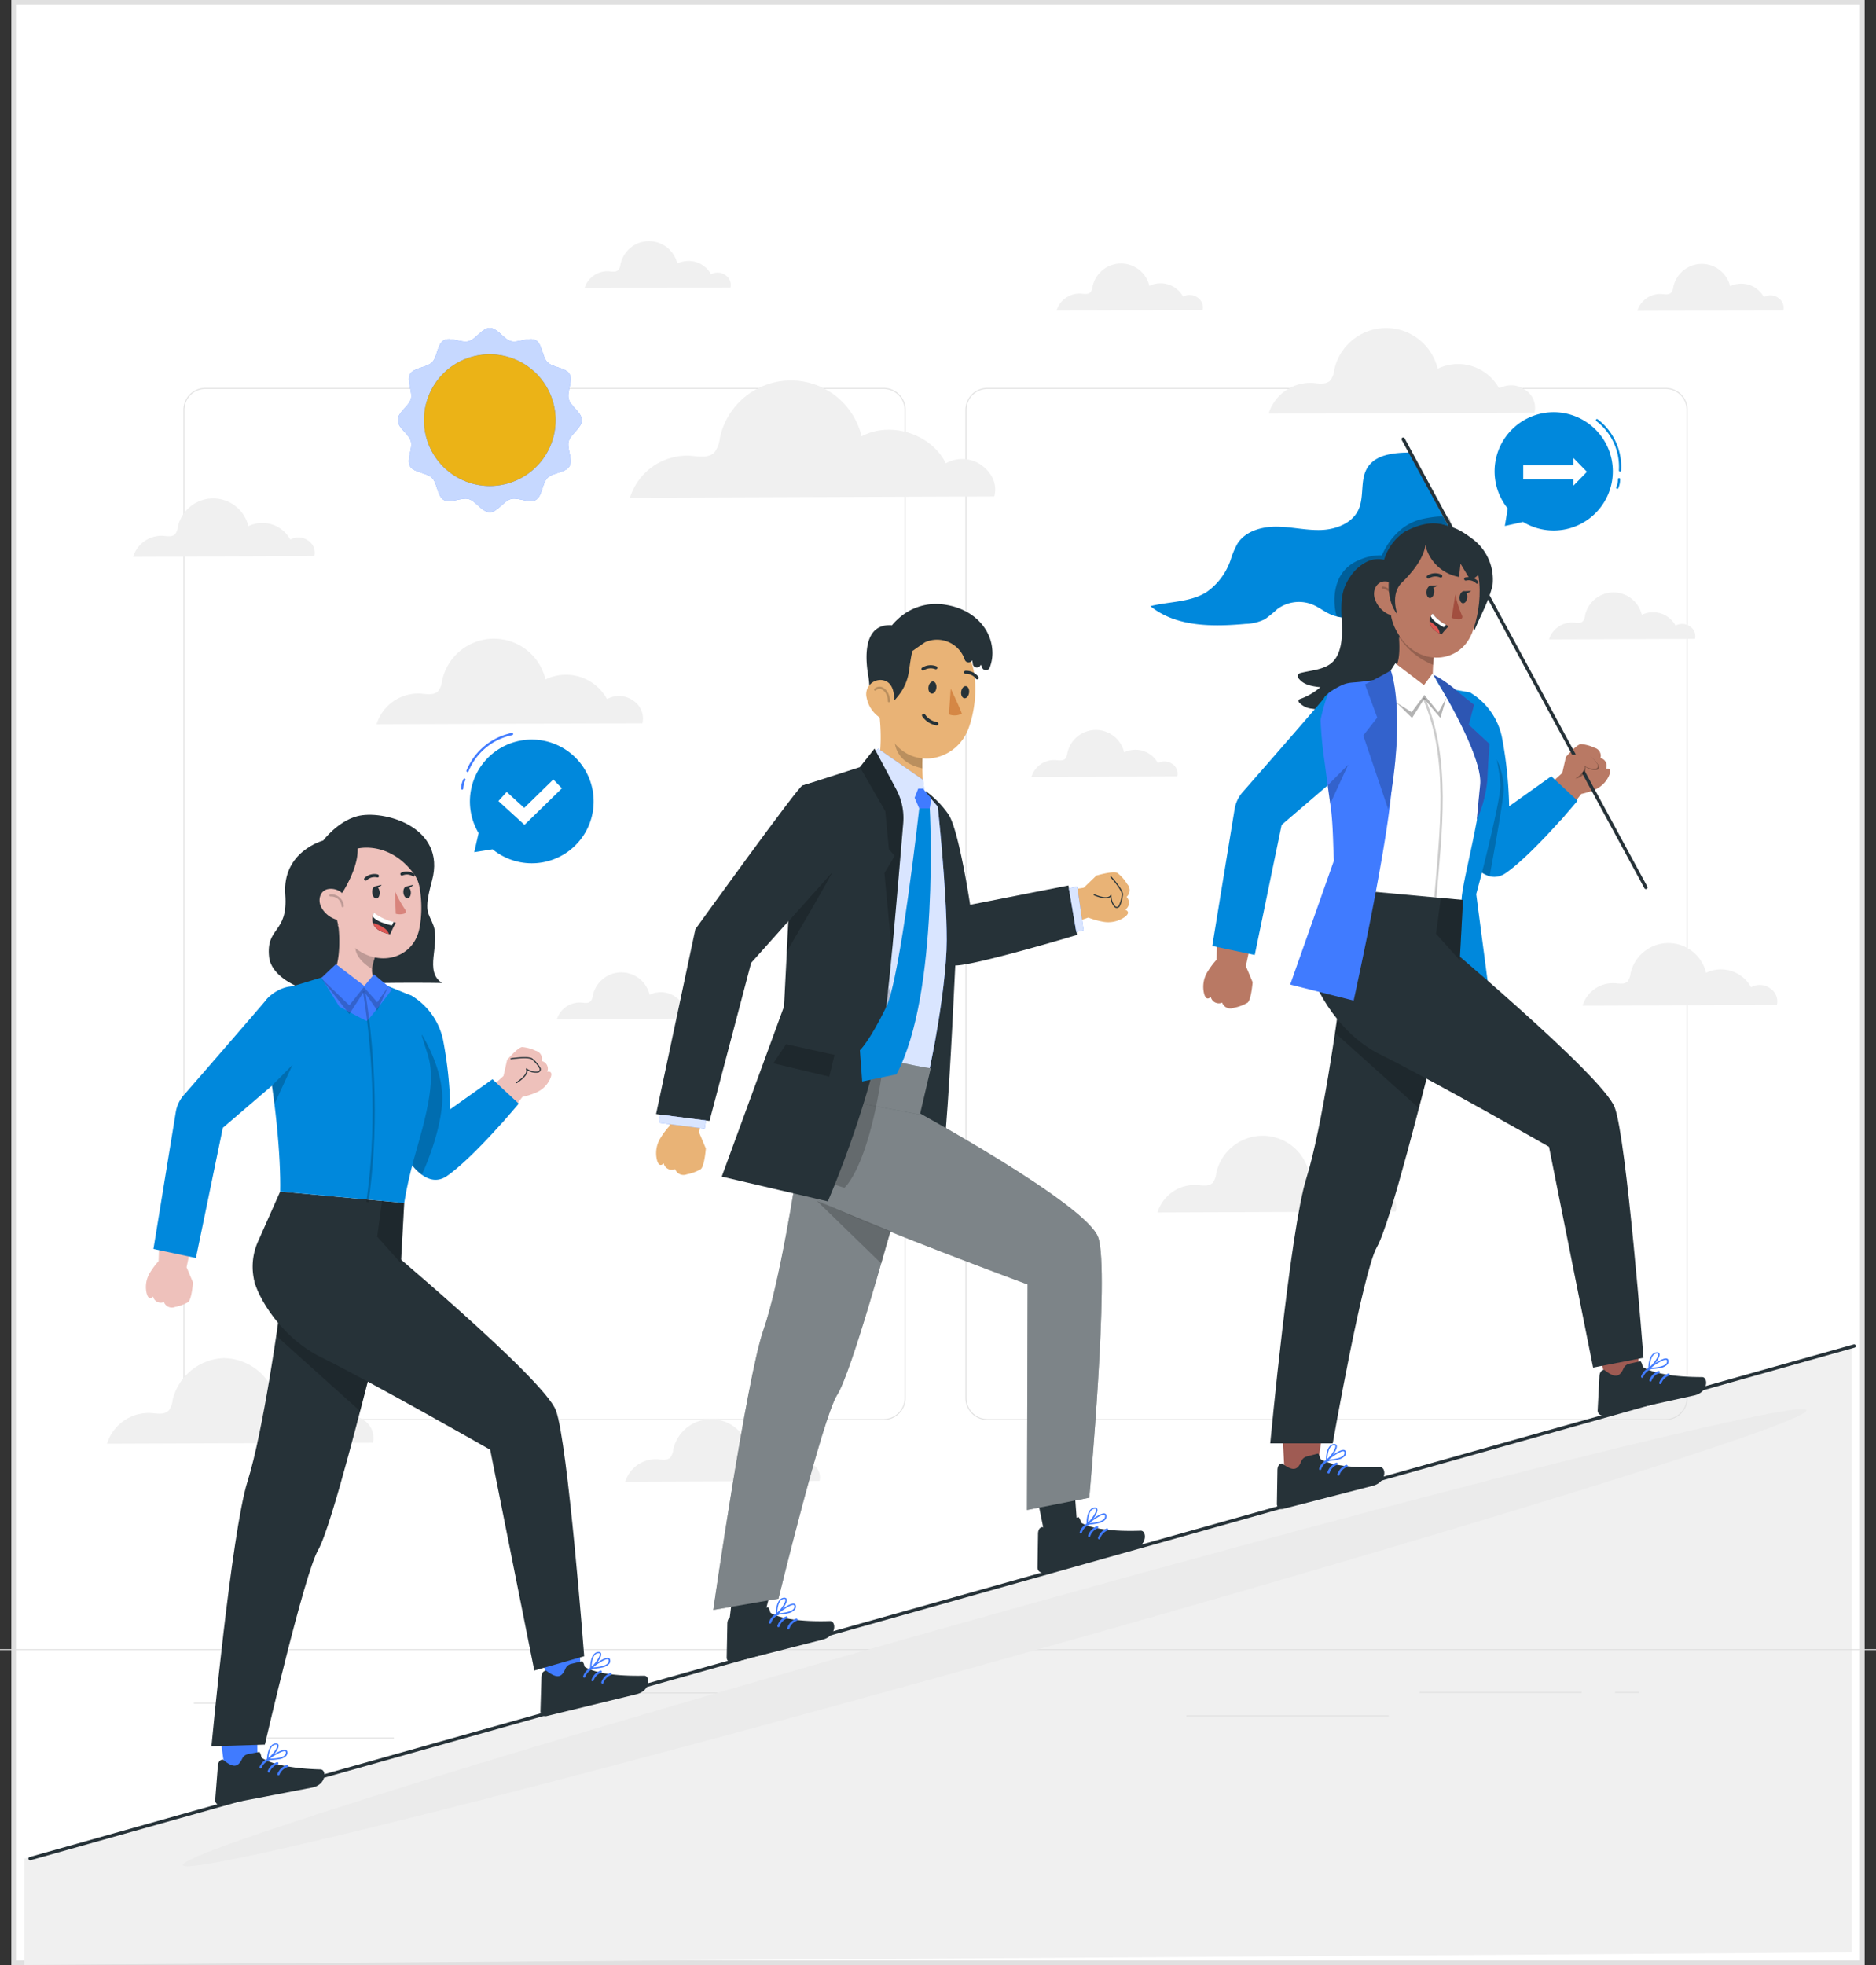 <svg xmlns="http://www.w3.org/2000/svg" width="420.171" height="440" viewBox="0 0 420.171 440">
  <rect x="0" y="0" width="420.171" height="440" fill="#333333" stroke="none"/>
  <g id="Group_83553" data-name="Group 83553" transform="translate(-696.415 -2869)">
    <g id="Rectangle_146954" data-name="Rectangle 146954" transform="translate(699 2869)" fill="#fff" stroke="#e0e0e0" stroke-width="1">
      <rect width="415" height="440" stroke="none"/>
      <rect x="0.5" y="0.5" width="414" height="439" fill="none"/>
    </g>
    <g id="_35294612_8292841" data-name="35294612_8292841" transform="translate(696.415 2892.046)">
      <g id="Background_complete" transform="translate(0 30.953)">
        <path id="Path_52468" data-name="Path 52468" d="M6.47,464.017V440.189l409.3-114.455V461.183Z" transform="translate(-1.033 -78.017)" fill="#f0f0f0"/>
        <g id="Group_83221" data-name="Group 83221" transform="translate(0 32.866)">
          <g id="Group_83220" data-name="Group 83220">
            <g id="Group_83217" data-name="Group 83217" transform="translate(41.079)">
              <g id="Group_83214" data-name="Group 83214" transform="translate(175.151)">
                <g id="Group_83213" data-name="Group 83213">
                  <path id="Path_52469" data-name="Path 52469" d="M414.127,301.156H262.238a4.932,4.932,0,0,1-4.926-4.926V74.99a4.932,4.932,0,0,1,4.926-4.926H414.127a4.931,4.931,0,0,1,4.926,4.926V296.23A4.931,4.931,0,0,1,414.127,301.156ZM262.238,70.274a4.721,4.721,0,0,0-4.716,4.716V296.23a4.721,4.721,0,0,0,4.716,4.716H414.127a4.721,4.721,0,0,0,4.716-4.716V74.99a4.722,4.722,0,0,0-4.716-4.716Z" transform="translate(-257.312 -70.064)" fill="#e0e0e0"/>
                </g>
              </g>
              <g id="Group_83216" data-name="Group 83216">
                <g id="Group_83215" data-name="Group 83215">
                  <path id="Path_52470" data-name="Path 52470" d="M205.7,301.156H53.81a4.932,4.932,0,0,1-4.926-4.926V74.99a4.931,4.931,0,0,1,4.926-4.926H205.7a4.931,4.931,0,0,1,4.926,4.926V296.23A4.932,4.932,0,0,1,205.7,301.156ZM53.81,70.274a4.722,4.722,0,0,0-4.716,4.716V296.23a4.721,4.721,0,0,0,4.716,4.716H205.7a4.721,4.721,0,0,0,4.716-4.716V74.99a4.722,4.722,0,0,0-4.716-4.716Z" transform="translate(-48.884 -70.064)" fill="#e0e0e0"/>
                </g>
              </g>
            </g>
            <g id="Group_83219" data-name="Group 83219" transform="translate(0 282.411)">
              <g id="Group_83218" data-name="Group 83218">
                <rect id="Rectangle_144514" data-name="Rectangle 144514" width="420.171" height="0.21" fill="#e0e0e0"/>
              </g>
            </g>
          </g>
          <rect id="Rectangle_144515" data-name="Rectangle 144515" width="13.496" height="0.21" transform="translate(43.422 294.399)" fill="#e0e0e0"/>
          <rect id="Rectangle_144516" data-name="Rectangle 144516" width="44.984" height="0.21" transform="translate(143.154 292.122)" fill="#e0e0e0"/>
          <rect id="Rectangle_144517" data-name="Rectangle 144517" width="30.462" height="0.21" transform="translate(57.758 302.206)" fill="#e0e0e0"/>
          <rect id="Rectangle_144518" data-name="Rectangle 144518" width="36.294" height="0.21" transform="translate(317.945 292.012)" fill="#e0e0e0"/>
          <rect id="Rectangle_144519" data-name="Rectangle 144519" width="5.319" height="0.21" transform="translate(361.727 292.012)" fill="#e0e0e0"/>
          <rect id="Rectangle_144520" data-name="Rectangle 144520" width="45.286" height="0.21" transform="translate(265.726 297.248)" fill="#e0e0e0"/>
        </g>
        <g id="Group_83223" data-name="Group 83223" transform="translate(230.997 109.454)">
          <g id="Group_83222" data-name="Group 83222">
            <path id="Path_52471" data-name="Path 52471" d="M306.458,168.821a2.989,2.989,0,0,0-3.23-.19,5.749,5.749,0,0,0-7.562-2.42,6.519,6.519,0,0,0-12.718.153,2.5,2.5,0,0,1-.487,1.287c-.529.541-1.413.36-2.168.3a5.366,5.366,0,0,0-5.408,3.773l32.692-.119A2.6,2.6,0,0,0,306.458,168.821Z" transform="translate(-274.884 -161.202)" fill="#f0f0f0"/>
          </g>
        </g>
        <g id="Group_83225" data-name="Group 83225" transform="translate(259.237 200.316)">
          <g id="Group_83224" data-name="Group 83224">
            <path id="Path_52472" data-name="Path 52472" d="M360.037,281.767a4.878,4.878,0,0,0-5.274-.309,9.386,9.386,0,0,0-12.346-3.951,10.643,10.643,0,0,0-20.763.25,4.081,4.081,0,0,1-.795,2.1c-.865.883-2.308.587-3.539.491a8.759,8.759,0,0,0-8.829,6.161l53.374-.194A4.259,4.259,0,0,0,360.037,281.767Z" transform="translate(-308.49 -269.328)" fill="#f0f0f0"/>
          </g>
        </g>
        <g id="Group_83227" data-name="Group 83227" transform="translate(124.714 163.744)">
          <g id="Group_83226" data-name="Group 83226">
            <path id="Path_52473" data-name="Path 52473" d="M179.982,233.426a2.989,2.989,0,0,0-3.23-.19,5.749,5.749,0,0,0-7.562-2.42,6.519,6.519,0,0,0-12.718.153,2.5,2.5,0,0,1-.487,1.287c-.529.541-1.413.36-2.168.3a5.366,5.366,0,0,0-5.408,3.773l32.692-.118A2.605,2.605,0,0,0,179.982,233.426Z" transform="translate(-148.408 -225.807)" fill="#f0f0f0"/>
          </g>
        </g>
        <g id="Group_83229" data-name="Group 83229" transform="translate(236.642 5.008)">
          <g id="Group_83228" data-name="Group 83228">
            <path id="Path_52474" data-name="Path 52474" d="M313.176,44.532a2.989,2.989,0,0,0-3.23-.19,5.749,5.749,0,0,0-7.562-2.42,6.519,6.519,0,0,0-12.718.153,2.5,2.5,0,0,1-.487,1.287c-.529.541-1.413.36-2.168.3a5.366,5.366,0,0,0-5.408,3.773l32.692-.118A2.6,2.6,0,0,0,313.176,44.532Z" transform="translate(-281.602 -36.913)" fill="#f0f0f0"/>
          </g>
        </g>
        <g id="Group_83231" data-name="Group 83231" transform="translate(130.912)">
          <g id="Group_83230" data-name="Group 83230">
            <path id="Path_52475" data-name="Path 52475" d="M187.358,38.572a2.989,2.989,0,0,0-3.23-.19,5.749,5.749,0,0,0-7.562-2.42,6.519,6.519,0,0,0-12.718.153,2.5,2.5,0,0,1-.487,1.287c-.529.541-1.413.36-2.168.3a5.366,5.366,0,0,0-5.408,3.773l32.692-.118A2.6,2.6,0,0,0,187.358,38.572Z" transform="translate(-155.784 -30.953)" fill="#f0f0f0"/>
          </g>
        </g>
        <g id="Group_83233" data-name="Group 83233" transform="translate(346.94 78.656)">
          <g id="Group_83232" data-name="Group 83232">
            <path id="Path_52476" data-name="Path 52476" d="M444.43,132.172a2.989,2.989,0,0,0-3.23-.19,5.749,5.749,0,0,0-7.562-2.42,6.519,6.519,0,0,0-12.718.153,2.5,2.5,0,0,1-.487,1.287c-.529.541-1.414.36-2.168.3a5.366,5.366,0,0,0-5.408,3.773l32.692-.118A2.605,2.605,0,0,0,444.43,132.172Z" transform="translate(-412.856 -124.553)" fill="#f0f0f0"/>
          </g>
        </g>
        <g id="Group_83235" data-name="Group 83235" transform="translate(366.71 5.093)">
          <g id="Group_83234" data-name="Group 83234">
            <path id="Path_52477" data-name="Path 52477" d="M467.955,44.633a2.989,2.989,0,0,0-3.23-.19,5.749,5.749,0,0,0-7.562-2.42,6.519,6.519,0,0,0-12.718.153,2.5,2.5,0,0,1-.487,1.287c-.529.541-1.413.36-2.168.3a5.366,5.366,0,0,0-5.409,3.773l32.692-.119A2.6,2.6,0,0,0,467.955,44.633Z" transform="translate(-436.381 -37.014)" fill="#f0f0f0"/>
          </g>
        </g>
        <g id="Group_83237" data-name="Group 83237" transform="translate(354.445 157.175)">
          <g id="Group_83236" data-name="Group 83236">
            <path id="Path_52478" data-name="Path 52478" d="M463.816,228.132a3.976,3.976,0,0,0-4.3-.252,7.653,7.653,0,0,0-10.066-3.222,8.678,8.678,0,0,0-16.93.2,3.326,3.326,0,0,1-.649,1.714c-.705.72-1.882.478-2.886.4a7.142,7.142,0,0,0-7.2,5.023l43.52-.158A3.471,3.471,0,0,0,463.816,228.132Z" transform="translate(-421.786 -217.99)" fill="#f0f0f0"/>
          </g>
        </g>
        <g id="Group_83239" data-name="Group 83239" transform="translate(140.042 263.776)">
          <g id="Group_83238" data-name="Group 83238">
            <path id="Path_52479" data-name="Path 52479" d="M208.679,354.985a3.976,3.976,0,0,0-4.3-.252,7.652,7.652,0,0,0-10.066-3.221,8.678,8.678,0,0,0-16.93.2,3.326,3.326,0,0,1-.649,1.714c-.705.72-1.882.478-2.886.4a7.142,7.142,0,0,0-7.2,5.023l43.519-.158A3.472,3.472,0,0,0,208.679,354.985Z" transform="translate(-166.649 -344.844)" fill="#f0f0f0"/>
          </g>
        </g>
        <g id="Group_83241" data-name="Group 83241" transform="translate(84.33 89.018)">
          <g id="Group_83240" data-name="Group 83240">
            <path id="Path_52480" data-name="Path 52480" d="M157.859,150.761a5.442,5.442,0,0,0-5.883-.345,10.47,10.47,0,0,0-13.773-4.408,11.873,11.873,0,0,0-23.164.278,4.546,4.546,0,0,1-.887,2.345c-.964.985-2.574.655-3.949.547a9.772,9.772,0,0,0-9.851,6.872l59.544-.217A4.747,4.747,0,0,0,157.859,150.761Z" transform="translate(-100.352 -136.884)" fill="#f0f0f0"/>
          </g>
        </g>
        <g id="Group_83243" data-name="Group 83243" transform="translate(23.966 250.116)">
          <g id="Group_83242" data-name="Group 83242">
            <path id="Path_52481" data-name="Path 52481" d="M86.027,342.465a5.442,5.442,0,0,0-5.883-.345,10.47,10.47,0,0,0-13.773-4.408,12.243,12.243,0,0,0-11.694-9.122,12.245,12.245,0,0,0-11.471,9.4,4.546,4.546,0,0,1-.887,2.345c-.964.985-2.574.655-3.949.547a9.773,9.773,0,0,0-9.85,6.872l59.544-.217A4.746,4.746,0,0,0,86.027,342.465Z" transform="translate(-28.519 -328.589)" fill="#f0f0f0"/>
          </g>
        </g>
        <g id="Group_83245" data-name="Group 83245" transform="translate(284.142 19.454)">
          <g id="Group_83244" data-name="Group 83244">
            <path id="Path_52482" data-name="Path 52482" d="M395.633,67.979a5.442,5.442,0,0,0-5.883-.345,10.47,10.47,0,0,0-13.773-4.408,11.874,11.874,0,0,0-23.164.279,4.55,4.55,0,0,1-.887,2.345c-.964.985-2.574.655-3.949.547a9.773,9.773,0,0,0-9.851,6.872l59.544-.217A4.747,4.747,0,0,0,395.633,67.979Z" transform="translate(-338.126 -54.103)" fill="#f0f0f0"/>
          </g>
        </g>
        <g id="Group_83247" data-name="Group 83247" transform="translate(29.818 57.604)">
          <g id="Group_83246" data-name="Group 83246">
            <path id="Path_52483" data-name="Path 52483" d="M74.7,108.964a3.71,3.71,0,0,0-4.012-.235,7.14,7.14,0,0,0-9.393-3.006,8.1,8.1,0,0,0-15.8.19,3.1,3.1,0,0,1-.605,1.6c-.658.671-1.755.446-2.692.373a6.665,6.665,0,0,0-6.718,4.687l40.605-.148A3.24,3.24,0,0,0,74.7,108.964Z" transform="translate(-35.483 -99.501)" fill="#f0f0f0"/>
          </g>
        </g>
        <g id="Group_83249" data-name="Group 83249" transform="translate(141.1 31.199)">
          <g id="Group_83248" data-name="Group 83248">
            <path id="Path_52484" data-name="Path 52484" d="M246.711,87.094a7.457,7.457,0,0,0-8.062-.473c-3.269-6.605-12.377-9.52-18.874-6.04a16.27,16.27,0,0,0-31.741.382,6.244,6.244,0,0,1-1.216,3.214c-1.321,1.35-3.528.9-5.411.75a13.392,13.392,0,0,0-13.5,9.418l81.595-.3C250.218,91.285,248.988,88.815,246.711,87.094Z" transform="translate(-167.908 -68.08)" fill="#f0f0f0"/>
          </g>
        </g>
      </g>
      <g id="Floor" transform="translate(6.758 278.36)">
        <line id="Line_1786" data-name="Line 1786" y1="114.765" x2="408.527" fill="none" stroke="#263238" stroke-linecap="round" stroke-linejoin="round" stroke-miterlimit="10" stroke-width="0.75"/>
      </g>
      <g id="Shadow" transform="translate(40.936 292.487)">
        <g id="Group_83251" data-name="Group 83251">
          <g id="Group_83250" data-name="Group 83250">
            <path id="Path_52485" data-name="Path 52485" d="M412.365,342.42c.768,2.74-80.015,27.767-180.433,55.9S49.487,447.032,48.719,444.292s80.015-27.767,180.433-55.9S411.6,339.68,412.365,342.42Z" transform="translate(-48.714 -342.176)" fill="#ebebeb"/>
          </g>
        </g>
      </g>
      <g id="Speech_Bubble_2_00000053536308625600036340000015027649499860828040_" transform="translate(334.743 69.26)">
        <g id="Group_83256" data-name="Group 83256">
          <g id="Group_83254" data-name="Group 83254">
            <g id="Group_83253" data-name="Group 83253">
              <g id="Group_83252" data-name="Group 83252">
                <path id="Path_52486" data-name="Path 52486" d="M423.026,96.432a13.24,13.24,0,1,0-21.741,1.658l-.645,3.924,4.1-.906c.063.038.12.082.184.119A13.239,13.239,0,0,0,423.026,96.432Z" transform="translate(-398.341 -76.538)" fill="#0088dc"/>
              </g>
              <path id="Path_52487" data-name="Path 52487" d="M425.636,78.647A13.122,13.122,0,0,1,430.788,89.9" transform="translate(-402.699 -76.875)" fill="none" stroke="#0088dc" stroke-linecap="round" stroke-linejoin="round" stroke-miterlimit="10" stroke-width="0.5"/>
              <path id="Path_52488" data-name="Path 52488" d="M431.439,94.38a4.781,4.781,0,0,1-.4,1.915" transform="translate(-403.562 -79.387)" fill="none" stroke="#0088dc" stroke-linecap="round" stroke-linejoin="round" stroke-miterlimit="10" stroke-width="0.5"/>
            </g>
          </g>
          <g id="Group_83255" data-name="Group 83255" transform="translate(6.416 10.218)">
            <rect id="Rectangle_144521" data-name="Rectangle 144521" width="12.367" height="3.092" transform="translate(0 1.682)" fill="#fff"/>
            <path id="Path_52489" data-name="Path 52489" d="M419.333,88.7v6.247l3.046-3.124Z" transform="translate(-408.109 -88.698)" fill="#fff"/>
          </g>
        </g>
      </g>
      <g id="Speech_Bubble_1" transform="translate(103.516 141.323)">
        <g id="Group_83260" data-name="Group 83260" transform="translate(0 0)">
          <g id="Group_83258" data-name="Group 83258">
            <g id="Group_83257" data-name="Group 83257" transform="translate(1.729 1.241)">
              <path id="Path_52490" data-name="Path 52490" d="M132.218,165.6a13.85,13.85,0,1,1-1.893,22.73l-4.109.646.977-4.286c-.04-.066-.086-.126-.124-.193A13.851,13.851,0,0,1,132.218,165.6Z" transform="translate(-125.24 -163.769)" fill="#0088dc"/>
            </g>
            <path id="Path_52491" data-name="Path 52491" d="M134.577,162.292a13.731,13.731,0,0,0-9.976,8.26" transform="translate(-123.409 -162.292)" fill="none" stroke="#407bff" stroke-linecap="round" stroke-linejoin="round" stroke-miterlimit="10" stroke-width="0.5"/>
            <path id="Path_52492" data-name="Path 52492" d="M123.68,174.437a5.007,5.007,0,0,0-.5,1.984" transform="translate(-123.183 -164.231)" fill="none" stroke="#407bff" stroke-linecap="round" stroke-linejoin="round" stroke-miterlimit="10" stroke-width="0.5"/>
          </g>
          <g id="Group_83259" data-name="Group 83259" transform="translate(8.112 10.17)">
            <path id="Path_52493" data-name="Path 52493" d="M138.682,184.553l-5.846-5.335,1.861-2.04,3.921,3.578,6.513-6.361,1.929,1.976Z" transform="translate(-132.836 -174.394)" fill="#fff"/>
          </g>
        </g>
      </g>
      <g id="Character_3" transform="translate(257.654 75.285)">
        <g id="Group_83275" data-name="Group 83275" transform="translate(0 0)">
          <g id="Group_83262" data-name="Group 83262">
            <g id="Group_83261" data-name="Group 83261" transform="translate(0 2.996)">
              <path id="Path_52494" data-name="Path 52494" d="M364.81,87.272c-3.544.025-7.7.375-9.586,3.377-1.726,2.753-.657,6.5-2.024,9.449-1.4,3.017-5,4.4-8.326,4.521s-6.615-.706-9.94-.74-6.977.957-8.791,3.745a17.863,17.863,0,0,0-1.529,3.58,14.446,14.446,0,0,1-5.345,7.266c-3.686,2.374-8.409,2.133-12.662,3.2,5.751,4.681,13.918,4.634,21.3,3.976a10.326,10.326,0,0,0,4.373-1.067,30.813,30.813,0,0,0,2.776-2.261,8.134,8.134,0,0,1,7.924-.977c1.407.6,2.618,1.589,4.021,2.195,3.013,1.3,6.491.67,9.64-.252a16.487,16.487,0,0,0,6.005-2.825,6.888,6.888,0,0,0,2.7-5.82,7.714,7.714,0,0,1-.214-2.771,3.784,3.784,0,0,1,1.193-1.721,12.656,12.656,0,0,1,8.55-3.346" transform="translate(-306.606 -87.272)" fill="#0088dc"/>
            </g>
            <path id="Path_52495" data-name="Path 52495" d="M356.25,126.711c-.328-.1-2.614-9.55,4.929-12.634a11.449,11.449,0,0,1,5.129-1.058s2.511-6.792,9.237-8.187,6,.459,6,.459,2.953,6.135,2.539,6.673-26.345,15.022-26.345,15.022Z" transform="translate(-314.44 -86.997)" opacity="0.3"/>
            <path id="Path_52496" data-name="Path 52496" d="M414.99,181.946l4.472-5.819a15.722,15.722,0,0,0,2.855-.887,6.013,6.013,0,0,0,3.375-3.221c.814-1.934-.683-1.523-.683-1.523a1.743,1.743,0,0,0-1.243-2.394,1.857,1.857,0,0,0-1.341-2.312,8.889,8.889,0,0,0-3.028-.823c-1.012.091-3.365,2.888-3.365,2.888l-.814,3.583-6.149,5.6C409.175,177.142,414.99,181.946,414.99,181.946Z" transform="translate(-322.965 -96.68)" fill="#b97964"/>
            <line id="Line_1787" data-name="Line 1787" x1="54.358" y1="100.387" transform="translate(56.618)" fill="none" stroke="#263238" stroke-linecap="round" stroke-linejoin="round" stroke-miterlimit="10" stroke-width="0.75"/>
            <path id="Path_52497" data-name="Path 52497" d="M418.465,168.26s3.676-.549,4.635,0a7.227,7.227,0,0,1,1.779,2.012.624.624,0,0,1-.444.968,3.557,3.557,0,0,1-2.533-.694s.477,2.138-2.239,2.635" transform="translate(-324.465 -97.167)" opacity="0.3"/>
            <path id="Path_52498" data-name="Path 52498" d="M418.138,167.933s3.676-.549,4.635,0a7.224,7.224,0,0,1,1.779,2.012.624.624,0,0,1-.444.968,3.554,3.554,0,0,1-2.533-.695s.865,1.051-2.191,3.062" transform="translate(-324.413 -97.115)" fill="#b97964"/>
          </g>
          <path id="Path_52499" data-name="Path 52499" d="M391.9,151.46a15.247,15.247,0,0,1,6.728,9.664,90.923,90.923,0,0,1,1.637,15.567l9.441-6.711,5.882,5.463s-9.816,11.824-16.025,16.172c-5.156,3.611-9.6-4.984-9.6-4.984l1.556-35.416Z" transform="translate(-319.914 -94.485)" fill="#0088dc"/>
          <g id="Group_83266" data-name="Group 83266" transform="translate(33.047 18.858)">
            <g id="Group_83263" data-name="Group 83263" transform="translate(0 8.006)">
              <path id="Path_52500" data-name="Path 52500" d="M366.214,116.153a5.791,5.791,0,0,0-4.92.155,9.681,9.681,0,0,0-3.709,3.4,11.118,11.118,0,0,0-1.174,2.193c-1.771,4.561.368,9.913-1.3,14.514a6.166,6.166,0,0,1-1.164,2.042c-1.75,1.948-4.691,2.051-7.234,2.669a1.068,1.068,0,0,0-.7.384.974.974,0,0,0,.253,1.082c1.11,1.305,2.985,1.582,4.688,1.771a14.04,14.04,0,0,1-4.465,2.612.64.64,0,0,0-.426.306.558.558,0,0,0,.148.512,4.471,4.471,0,0,0,2.893,1.381,20.013,20.013,0,0,0,6.345.072q-1.728,2.21-3.255,4.566a16.485,16.485,0,0,0,8.822-.973,15.568,15.568,0,0,0,8.25-6.274c2.465-4.177,1.951-9.37,2.218-14.213a82.228,82.228,0,0,1,1.047-8.413Z" transform="translate(-345.932 -115.675)" fill="#263238"/>
            </g>
            <path id="Path_52501" data-name="Path 52501" d="M391.337,109.874a11.34,11.34,0,0,1,4.211,10.193c-.941,3.828-2.591,6.429-4.055,10.089l-7.8-23.867C386.049,107.031,387.187,106.656,391.337,109.874Z" transform="translate(-351.961 -106.17)" fill="#263238"/>
            <path id="Path_52502" data-name="Path 52502" d="M383.9,107.275c-3.828-2.32-8.031-.542-10.509.743a11.665,11.665,0,0,0-5.034,8.125c-.341,3.1-.754,6.85.945,8.67a5.04,5.04,0,0,0,3.711,1.662l16.868-12.445A17.986,17.986,0,0,0,383.9,107.275Z" transform="translate(-349.462 -106.148)" fill="#263238"/>
            <path id="Path_52503" data-name="Path 52503" d="M379.542,152.365c-1.311,1.085-1.315.816-2.816,0-8.981-4.392-6.429-7.624-6.429-7.624,2-1.886,2.355-4.367,2.126-8.234a2.354,2.354,0,0,1,.023-.335,2.469,2.469,0,0,1,.621-1.357,2.522,2.522,0,0,1,3.556-.271l0,0,4.055,1.657h0c0,.059.01.118.016.184-.217,2.077-.454,3.682-.579,4.951a3.2,3.2,0,0,1-.04.462h0a2.412,2.412,0,0,1-.033.469c-.026.506-.084,1.879-.084,1.879a8.314,8.314,0,0,0,3.087,2.927C383.727,147.571,383.988,148.711,379.542,152.365Z" transform="translate(-349.768 -110.584)" fill="#b97964"/>
            <path id="Path_52504" data-name="Path 52504" d="M381.165,136.186h0a.61.61,0,0,0,.017.191c-.217,2.077-.453,3.682-.579,4.951a3.15,3.15,0,0,0-.041.462h0a3.639,3.639,0,0,0,.006.488h0A16.221,16.221,0,0,1,373,136.17h0a2.582,2.582,0,0,1,.584-1.354,2.529,2.529,0,0,1,3.555-.313Z" transform="translate(-350.254 -110.581)" opacity="0.2"/>
            <path id="Path_52505" data-name="Path 52505" d="M370.933,117.716c-.627,7.177-1.051,10.189,1.923,14.451,4.479,6.4,13.226,5.787,15.973-1.02,2.422-6.135,3.074-16.814-3.314-20.842S371.568,110.532,370.933,117.716Z" transform="translate(-349.851 -106.563)" fill="#b97964"/>
            <g id="Group_83264" data-name="Group 83264" transform="translate(17.046 13.005)">
              <path id="Path_52506" data-name="Path 52506" d="M366.408,125.554a5.839,5.839,0,0,0,2.931,3.371c1.792.843,3.36-2,3.087-4.009a3.86,3.86,0,0,0-3.782-3.292C366.766,121.634,365.774,123.7,366.408,125.554Z" transform="translate(-366.216 -121.624)" fill="#b97964"/>
              <path id="Path_52507" data-name="Path 52507" d="M370.84,126.221a2.634,2.634,0,0,0-2.271-2.947" transform="translate(-366.592 -121.887)" fill="none" stroke="#000" stroke-linecap="round" stroke-linejoin="round" stroke-miterlimit="10" stroke-width="0.5" opacity="0.2"/>
            </g>
            <path id="Path_52508" data-name="Path 52508" d="M380.216,123.958c-.113.76.173,1.459.639,1.561s.935-.432,1.048-1.192-.173-1.458-.639-1.56S380.33,123.2,380.216,123.958Z" transform="translate(-351.402 -108.799)" fill="#263238"/>
            <path id="Path_52509" data-name="Path 52509" d="M389.033,125.4c-.107.737.182,1.416.646,1.518s.929-.413,1.037-1.15-.182-1.416-.646-1.518S389.141,124.668,389.033,125.4Z" transform="translate(-352.81 -109.037)" fill="#263238"/>
            <path id="Path_52510" data-name="Path 52510" d="M380.51,120.617a.326.326,0,0,0,.269-.031,2.618,2.618,0,0,1,2.474-.194.327.327,0,0,0,.456-.156.388.388,0,0,0-.174-.49,3.265,3.265,0,0,0-3.13.208.364.364,0,0,0-.1.5A.38.38,0,0,0,380.51,120.617Z" transform="translate(-351.41 -108.27)" fill="#263238"/>
            <path id="Path_52511" data-name="Path 52511" d="M393.16,121.947a.27.27,0,0,0,.193-.124.389.389,0,0,0-.087-.492,2.993,2.993,0,0,0-2.847-.755.329.329,0,0,0-.166.437.341.341,0,0,0,.413.231,2.4,2.4,0,0,1,2.25.625A.316.316,0,0,0,393.16,121.947Z" transform="translate(-353.004 -108.436)" fill="#263238"/>
            <path id="Path_52512" data-name="Path 52512" d="M387.726,125.065a24.59,24.59,0,0,0,1.52,4.791.56.56,0,0,1-.423.789,3.594,3.594,0,0,1-1.913-.344Z" transform="translate(-352.474 -109.168)" fill="#a24e3f"/>
            <path id="Path_52513" data-name="Path 52513" d="M381.143,122.731l1.709-.065S381.719,123.708,381.143,122.731Z" transform="translate(-351.553 -108.785)" fill="#263238"/>
            <path id="Path_52514" data-name="Path 52514" d="M390.068,124.225l1.709-.065S390.645,125.2,390.068,124.225Z" transform="translate(-352.978 -109.024)" fill="#263238"/>
            <g id="Group_83265" data-name="Group 83265" transform="translate(29.5 20.201)">
              <path id="Path_52515" data-name="Path 52515" d="M385.288,133.033a16.936,16.936,0,0,0-1.612,1.857c-.13-.065-.259-.13-.384-.2-1.731-.927-2.228-1.929-2.254-2.759a2.531,2.531,0,0,1,.272-1.167,2.454,2.454,0,0,1,.372-.576,9.261,9.261,0,0,0,3.02,2.522C385.056,132.918,385.288,133.033,385.288,133.033Z" transform="translate(-381.037 -130.187)" fill="#263238"/>
              <path id="Path_52516" data-name="Path 52516" d="M384.754,132.708l-.49.535c-1.629-.877-2.657-1.713-2.9-2.481a2.454,2.454,0,0,1,.372-.576A9.267,9.267,0,0,0,384.754,132.708Z" transform="translate(-381.089 -130.187)" fill="#fff"/>
              <path id="Path_52517" data-name="Path 52517" d="M383.292,135.019c-1.731-.927-2.228-1.929-2.254-2.759a6.327,6.327,0,0,1,1.719,1.41A2.37,2.37,0,0,1,383.292,135.019Z" transform="translate(-381.037 -130.518)" fill="#de5753"/>
            </g>
            <path id="Path_52518" data-name="Path 52518" d="M373.16,119.647s4.6-4.222,5.171-8.205c0,0,14.99-1.636,12.251,10.845,0,0,4.365-10.573-7.393-13.672s-15.944,12.243-11.125,18.281C372.09,126.842,370.307,122.3,373.16,119.647Z" transform="translate(-349.79 -106.476)" fill="#263238"/>
            <path id="Path_52519" data-name="Path 52519" d="M390.025,110.673a10.319,10.319,0,0,1,2.382,5.96c-.171,1.557-2.416,2.45-2.416,2.45l-2.216-3.682-.329,2.983a9.5,9.5,0,0,1-7.487-6.864l2.829-3.962S388.751,109.3,390.025,110.673Z" transform="translate(-351.364 -106.373)" fill="#263238"/>
          </g>
          <g id="Group_83268" data-name="Group 83268" transform="translate(38.227 50.193)">
            <g id="Group_83267" data-name="Group 83267" transform="translate(0 5.329)">
              <path id="Path_52520" data-name="Path 52520" d="M356.108,194.894c.161-7.425-.966-21.19-3.905-35.839-.956-4.764,4.831-9.277,4.831-9.277s3.4.106,4.029.1c.686-.005,1.391,0,2.1.02a99.621,99.621,0,0,1,14.289,1.082c1.171.2,2.367.431,3.545.661.378.082,2.86.393,3.229.474,0,0,5.866,8.62,5.618,14.224-.146,3.129,1.208,4.632.223,12.047-.585,5.045-5.059,12-6.173,19.056Z" transform="translate(-352.096 -149.778)" fill="#fff"/>
            </g>
            <path id="Path_52521" data-name="Path 52521" d="M383.021,150.825l-2.951-5.16-1.969,2.66-6.409-4.89-1.04,1.611,1.65,7.421s5.819,3.165,6.142,3.2S383.021,150.825,383.021,150.825Z" transform="translate(-355.059 -143.436)" fill="#fff"/>
            <path id="Path_52522" data-name="Path 52522" d="M383.4,152.412l-1.811,3.363-3.15-3.908-2.862,3.867-3.4-2.156,3.5,3.456,2.716-4.285,3.635,4.267Z" transform="translate(-355.302 -144.782)" opacity="0.3"/>
            <path id="Path_52523" data-name="Path 52523" d="M379.571,152.917c5.908,13.556,3.678,30.1,2.534,44.223" transform="translate(-356.483 -144.95)" fill="none" stroke="#000" stroke-linecap="round" stroke-linejoin="round" stroke-miterlimit="10" stroke-width="0.5" opacity="0.2"/>
          </g>
          <path id="Path_52524" data-name="Path 52524" d="M391.738,195.842s5.73-20.731,5.4-26.113-6.787-19.053-6.787-19.053l-3.566-.643-4.062-2.192s8.511,12.924,9.982,21.735c.966,5.793-4.15,23.207-4.256,27.53l-2.538,26.3,9.229-1.668Z" transform="translate(-318.76 -93.946)" fill="#0088dc"/>
          <path id="Path_52525" data-name="Path 52525" d="M391.777,179a28.036,28.036,0,0,0,2.367-9.15c.191-4.5.487-7.832.487-7.832l-4.651-4.3,1.169-4.489s-2.276-1.768-4.376-3.554c-1.434-1.22-4.3-3.142-4.713-3.064,0,0,11.13,17.787,10.458,24.489C391.868,177.562,391.777,179,391.777,179Z" transform="translate(-318.653 -93.749)" fill="#407bff"/>
          <path id="Path_52526" data-name="Path 52526" d="M391.777,179a28.036,28.036,0,0,0,2.367-9.15c.191-4.5.487-7.832.487-7.832l-4.651-4.3,1.169-4.489s-2.276-1.768-4.376-3.554c-1.434-1.22-4.3-3.142-4.713-3.064,0,0,11.13,17.787,10.458,24.489C391.868,177.562,391.777,179,391.777,179Z" transform="translate(-318.653 -93.749)" opacity="0.3"/>
          <path id="Path_52527" data-name="Path 52527" d="M394.971,194.416s4.307-16.893,4.14-19.709a37.062,37.062,0,0,0-.849-5.649,15.26,15.26,0,0,1,1.593,6.782c-.186,3.346-3.165,19.371-3.165,19.371Z" transform="translate(-320.714 -97.334)" opacity="0.2"/>
          <g id="Group_83269" data-name="Group 83269" transform="translate(28.336 216.834)">
            <path id="Path_52528" data-name="Path 52528" d="M342.255,356.583l7.273-1.134,2.072-13.711-10.033,1.646Z" transform="translate(-340.524 -341.738)" fill="#9f5b53"/>
            <path id="Path_52529" data-name="Path 52529" d="M349.55,354.012l-2.533.653a1.856,1.856,0,0,0-1.248,1.124c-.946,2.372-2.238,1.9-4.31.435-1.04.143-1.014,1.371-1.015,1.7l-.118,7.375a1.119,1.119,0,0,0,1.414,1.108l8.359-2.155,11.707-3.019c3.192-.823,3.024-4.209,1.633-4.168-6.248.218-10.882-.443-13.153-1.692C349.869,355.164,350.159,354.849,349.55,354.012Z" transform="translate(-340.326 -343.698)" fill="#263238"/>
            <path id="Path_52530" data-name="Path 52530" d="M357.644,354.4a1.069,1.069,0,0,0,.217-.938.478.478,0,0,0-.322-.393c-.939-.357-3.724,1.939-4.035,2.2a.145.145,0,0,0,.068.265,11.917,11.917,0,0,0,2.451-.306A2.917,2.917,0,0,0,357.644,354.4Zm-.242-1.04a.189.189,0,0,1,.132.169.855.855,0,0,1-.159.685c-.581.723-2.377.938-3.355,1.006C355.186,354.3,356.886,353.163,357.4,353.355Z" transform="translate(-342.42 -343.54)" fill="#407bff"/>
            <path id="Path_52531" data-name="Path 52531" d="M353.685,355.291c.849-.642,2.438-2.719,2.118-3.518-.061-.17-.239-.345-.683-.291-1.787.25-1.728,3.558-1.694,3.69a.145.145,0,0,0,.08.138.178.178,0,0,0,.1-.025Zm1.443-3.537c.331-.05.361.066.372.107.221.481-.891,2.152-1.784,2.964.028-.783.2-2.766,1.295-3.05Z" transform="translate(-342.415 -343.292)" fill="#407bff"/>
            <path id="Path_52532" data-name="Path 52532" d="M353.653,355.8a3.169,3.169,0,0,0-1.793,1.94" transform="translate(-342.167 -343.983)" fill="none" stroke="#407bff" stroke-linecap="round" stroke-linejoin="round" stroke-miterlimit="10" stroke-width="0.5"/>
            <path id="Path_52533" data-name="Path 52533" d="M355.89,356.725a3.166,3.166,0,0,0-1.793,1.94" transform="translate(-342.524 -344.131)" fill="none" stroke="#407bff" stroke-linecap="round" stroke-linejoin="round" stroke-miterlimit="10" stroke-width="0.5"/>
            <path id="Path_52534" data-name="Path 52534" d="M358.526,357.31a3.166,3.166,0,0,0-1.793,1.94" transform="translate(-342.945 -344.224)" fill="none" stroke="#407bff" stroke-linecap="round" stroke-linejoin="round" stroke-miterlimit="10" stroke-width="0.5"/>
          </g>
          <g id="Group_83270" data-name="Group 83270" transform="translate(98.554 190.811)">
            <path id="Path_52535" data-name="Path 52535" d="M427.48,330.7l7.308-.877-.728-19.057-10.177,7.951Z" transform="translate(-423.884 -310.77)" fill="#9f5b53"/>
            <path id="Path_52536" data-name="Path 52536" d="M435.436,329.417l-2.555.563a1.857,1.857,0,0,0-1.287,1.079c-1.029,2.336-2.3,1.82-4.323.282-1.045.106-1.061,1.335-1.075,1.667l-.378,7.366a1.119,1.119,0,0,0,1.374,1.157l8.429-1.858,11.807-2.6c3.219-.709,3.171-4.1,1.779-4.108-6.252,0-10.861-.827-13.085-2.155C435.715,330.58,436.015,330.276,435.436,329.417Z" transform="translate(-424.193 -313.747)" fill="#263238"/>
            <path id="Path_52537" data-name="Path 52537" d="M443.573,330.051a1.068,1.068,0,0,0,.25-.929.479.479,0,0,0-.308-.4c-.925-.391-3.79,1.806-4.11,2.06a.142.142,0,0,0-.066.1.145.145,0,0,0,.125.162,11.854,11.854,0,0,0,2.46-.219A2.915,2.915,0,0,0,443.573,330.051ZM443.368,329a.188.188,0,0,1,.126.173.852.852,0,0,1-.182.678c-.606.7-2.408.855-3.389.887C441.119,329.867,442.858,328.792,443.368,329Z" transform="translate(-426.351 -313.628)" fill="#407bff"/>
            <path id="Path_52538" data-name="Path 52538" d="M439.577,330.792c.871-.612,2.533-2.63,2.24-3.44-.056-.171-.226-.352-.673-.315-1.795.186-1.852,3.495-1.823,3.628a.145.145,0,0,0,.075.141.181.181,0,0,0,.1-.022Zm1.566-3.484c.333-.039.358.078.367.12.2.488-.966,2.119-1.887,2.9.055-.782.292-2.757,1.4-3Z" transform="translate(-426.348 -313.366)" fill="#407bff"/>
            <path id="Path_52539" data-name="Path 52539" d="M439.537,331.3a3.171,3.171,0,0,0-1.861,1.876" transform="translate(-426.086 -314.047)" fill="none" stroke="#407bff" stroke-linecap="round" stroke-linejoin="round" stroke-miterlimit="10" stroke-width="0.5"/>
            <path id="Path_52540" data-name="Path 52540" d="M441.74,332.3a3.17,3.17,0,0,0-1.861,1.876" transform="translate(-426.438 -314.208)" fill="none" stroke="#407bff" stroke-linecap="round" stroke-linejoin="round" stroke-miterlimit="10" stroke-width="0.5"/>
            <path id="Path_52541" data-name="Path 52541" d="M444.354,332.98a3.172,3.172,0,0,0-1.861,1.876" transform="translate(-426.855 -314.316)" fill="none" stroke="#407bff" stroke-linecap="round" stroke-linejoin="round" stroke-miterlimit="10" stroke-width="0.5"/>
          </g>
          <g id="Group_83271" data-name="Group 83271" transform="translate(26.85 100.639)">
            <path id="Path_52542" data-name="Path 52542" d="M373.438,249.884,353.7,236.632s-3.482,25.665-7.071,37.043-8.076,59.308-8.076,59.308h14s6.745-38.473,9.884-43.94,11.1-37.976,11.437-38.862Z" transform="translate(-338.557 -208.761)" fill="#263238"/>
            <path id="Path_52543" data-name="Path 52543" d="M355.821,241.257l18.787,16.867,1.81-6.992-20.091-13.367Z" transform="translate(-341.313 -208.942)" opacity="0.2"/>
            <path id="Path_52544" data-name="Path 52544" d="M376.73,215.166c.091.133,38.073,31.764,40.734,38.924s6.438,56.041,6.438,56.041l-11.289,2.189-9.875-49.439s-26.151-14.924-37.8-20.667c-10.483-5.166-15.682-17.325-15.4-18.961.277-1.608,5.532-9.811,5.532-9.811Z" transform="translate(-340.308 -205.059)" fill="#263238"/>
            <path id="Path_52545" data-name="Path 52545" d="M382.524,223.68l.956-17.663-27.78-2.551-6.161,18.194Z" transform="translate(-340.31 -203.466)" fill="#263238"/>
            <path id="Path_52546" data-name="Path 52546" d="M388.048,219.925l-5.318-5.954,1.083-8.013,4.965.456Z" transform="translate(-345.609 -203.864)" opacity="0.2"/>
          </g>
          <g id="Group_83274" data-name="Group 83274" transform="translate(11.828 51.804)">
            <path id="Path_52547" data-name="Path 52547" d="M323.933,213.171l-.259,7.789a16.686,16.686,0,0,0-1.915,2.531,6.384,6.384,0,0,0-.919,4.867c.493,2.172,1.531.891,1.531.891a1.851,1.851,0,0,0,2.554,1.3,1.972,1.972,0,0,0,2.588,1.166,9.426,9.426,0,0,0,3.122-1.164c.818-.7,1.117-4.575,1.117-4.575l-1.515-3.6,1.839-8.64C331.924,213.719,323.933,213.171,323.933,213.171Z" transform="translate(-320.681 -156.181)" fill="#b97964"/>
            <path id="Path_52548" data-name="Path 52548" d="M323.1,207.626l5-30.643a7.629,7.629,0,0,1,1.792-3.8c4.513-5.15,18.093-20.672,18.246-21.089.426-1.163,6.529-5.455,10.2-1.428S357,164.76,357,164.76L338.638,180.5l-6.024,29.14Z" transform="translate(-321.067 -145.932)" fill="#0088dc"/>
            <path id="Path_52549" data-name="Path 52549" d="M366.772,148.918a1.411,1.411,0,0,0-1.392-1.308l-4.292.448c-4.229.683-4.221-.254-8.433,2.582-.637.429-1.935,5.561-1.971,6.228a85.915,85.915,0,0,0,.91,9.443c.4,3.132.882,6.655,1.35,9.976.605,4.234.547,10.579.743,11.936l-9.812,27.819,14.209,3.587c1.463-6.685,7.649-35.471,8.64-48.781A128.7,128.7,0,0,0,366.772,148.918Z" transform="translate(-324.385 -145.713)" fill="#407bff"/>
            <g id="Group_83272" data-name="Group 83272" transform="translate(35.852)">
              <path id="Path_52550" data-name="Path 52550" d="M369.573,145.54s3.455,9.2-.628,30.942l-5.6-16.57,3.129-4.015-2.748-7.428s4.035-2.009,5.761-3.117Z" transform="translate(-363.345 -145.353)" fill="#407bff"/>
            </g>
            <g id="Group_83273" data-name="Group 83273" transform="translate(35.852)" opacity="0.2">
              <path id="Path_52551" data-name="Path 52551" d="M369.573,145.54s3.455,9.2-.628,30.942l-5.6-16.57,3.129-4.015-2.748-7.428s4.035-2.009,5.761-3.117Z" transform="translate(-363.345 -145.353)"/>
            </g>
            <path id="Path_52552" data-name="Path 52552" d="M353.862,175.087l4.6-4.645-4.028,8.74Z" transform="translate(-325.979 -149.359)" opacity="0.2"/>
          </g>
        </g>
      </g>
      <g id="Character_2_00000130617097115905815080000012204174440536854177_" transform="translate(146.94 112.193)">
        <g id="Group_83292" data-name="Group 83292" transform="translate(0 0)">
          <g id="Group_83276" data-name="Group 83276" transform="translate(86.986 60.089)">
            <path id="Path_52553" data-name="Path 52553" d="M280.777,211.844l7.417-2.568a16.8,16.8,0,0,0,3.071.887,6.427,6.427,0,0,0,4.908-.893c1.865-1.249.285-1.761.285-1.761a1.864,1.864,0,0,0,.3-2.87,1.986,1.986,0,0,0,.161-2.854,9.516,9.516,0,0,0-2.221-2.515c-.957-.514-4.7.6-4.7.6l-2.834,2.723-8.788,1.39C278.406,204.134,280.777,211.844,280.777,211.844Z" transform="translate(-278.37 -199.134)" fill="#e9b376"/>
            <path id="Path_52554" data-name="Path 52554" d="M295.364,200.351s2.5,2.746,2.583,3.849a7.222,7.222,0,0,1-.679,2.6.623.623,0,0,1-1.051.171,3.557,3.557,0,0,1-.835-2.49s-.391,1.3-3.764-.113" transform="translate(-280.485 -199.328)" fill="none" stroke="#263238" stroke-linecap="round" stroke-linejoin="round" stroke-miterlimit="10" stroke-width="0.25"/>
          </g>
          <g id="Group_83277" data-name="Group 83277" transform="translate(58.302 41.919)">
            <path id="Path_52555" data-name="Path 52555" d="M246.355,177.512a21.755,21.755,0,0,1,5.038,5.157c2.343,3.345,4.882,20.288,4.882,20.288l22.009-4.324,1.932,11.076s-21.793,6.551-26.947,6.83-9.256-8.642-9.022-9.2S246.355,177.512,246.355,177.512Z" transform="translate(-244.237 -177.512)" fill="#263238"/>
            <path id="Path_52556" data-name="Path 52556" d="M284.893,203.369a18.578,18.578,0,0,1,1.813-.432c.114.037,1.408,9.724,1.482,9.761s-1.648.407-1.648.407Z" transform="translate(-250.728 -181.571)" fill="#407bff"/>
            <path id="Path_52557" data-name="Path 52557" d="M284.893,203.369a18.578,18.578,0,0,1,1.813-.432c.114.037,1.408,9.724,1.482,9.761s-1.648.407-1.648.407Z" transform="translate(-250.728 -181.571)" fill="#fff" opacity="0.8"/>
          </g>
          <g id="Group_83278" data-name="Group 83278" transform="translate(15.819 210.419)">
            <path id="Path_52558" data-name="Path 52558" d="M194.395,395.321l7.262,1.2,4.635-18.5-10.415,5.121Z" transform="translate(-193.796 -378.025)" fill="#263238"/>
            <path id="Path_52559" data-name="Path 52559" d="M202.944,394.945l-2.535.645a1.853,1.853,0,0,0-1.251,1.119c-.955,2.368-2.245,1.892-4.312.42-1.04.14-1.018,1.368-1.021,1.7l-.142,7.375a1.117,1.117,0,0,0,1.41,1.113l8.366-2.127,11.717-2.979c3.194-.812,3.038-4.2,1.646-4.163-6.249.2-10.882-.479-13.147-1.735C203.259,396.1,203.549,395.785,202.944,394.945Z" transform="translate(-193.682 -380.726)" fill="#263238"/>
            <path id="Path_52560" data-name="Path 52560" d="M211.043,395.354a1.068,1.068,0,0,0,.22-.937.479.479,0,0,0-.32-.394c-.938-.361-3.73,1.926-4.042,2.191a.144.144,0,0,0-.063.107.146.146,0,0,0,.131.159,11.882,11.882,0,0,0,2.453-.3A2.935,2.935,0,0,0,211.043,395.354Zm-.238-1.041a.188.188,0,0,1,.131.17.856.856,0,0,1-.16.684c-.583.721-2.38.931-3.359.995C208.584,395.247,210.288,394.118,210.805,394.313Z" transform="translate(-195.783 -380.573)" fill="#407bff"/>
            <path id="Path_52561" data-name="Path 52561" d="M207.08,396.234c.85-.639,2.447-2.71,2.129-3.51-.061-.17-.238-.345-.682-.293-1.788.243-1.74,3.552-1.706,3.685a.146.146,0,0,0,.079.139.176.176,0,0,0,.1-.025Zm1.454-3.533c.331-.049.36.067.371.108.219.481-.9,2.149-1.794,2.958.03-.783.2-2.766,1.305-3.045Z" transform="translate(-195.778 -380.323)" fill="#407bff"/>
            <path id="Path_52562" data-name="Path 52562" d="M207.047,396.741a3.17,3.17,0,0,0-1.8,1.934" transform="translate(-195.529 -381.013)" fill="none" stroke="#407bff" stroke-linecap="round" stroke-linejoin="round" stroke-miterlimit="10" stroke-width="0.5"/>
            <path id="Path_52563" data-name="Path 52563" d="M209.281,397.675a3.17,3.17,0,0,0-1.8,1.934" transform="translate(-195.885 -381.162)" fill="none" stroke="#407bff" stroke-linecap="round" stroke-linejoin="round" stroke-miterlimit="10" stroke-width="0.5"/>
            <path id="Path_52564" data-name="Path 52564" d="M211.915,398.269a3.17,3.17,0,0,0-1.8,1.934" transform="translate(-196.306 -381.257)" fill="none" stroke="#407bff" stroke-linecap="round" stroke-linejoin="round" stroke-miterlimit="10" stroke-width="0.5"/>
          </g>
          <g id="Group_83284" data-name="Group 83284" transform="translate(47.098)">
            <g id="Group_83283" data-name="Group 83283" transform="translate(0 2.678)">
              <g id="Group_83282" data-name="Group 83282">
                <g id="Group_83281" data-name="Group 83281">
                  <g id="Group_83279" data-name="Group 83279" transform="translate(2.247 18.13)">
                    <path id="Path_52565" data-name="Path 52565" d="M233.578,169.253s1.656-4.576.625-13.333c0-.009.474-.131.477-.14-.139-1.223-.314-2.363-.493-3.355a.15.15,0,0,1,0-.037l10.25,8.966c-.713,2.627-.615,7.948-.407,10.224,0,0,.785,4.188-4.5,3.486C235.675,174.551,233.578,169.253,233.578,169.253Z" transform="translate(-233.578 -152.389)" fill="#e9b376"/>
                    <path id="Path_52566" data-name="Path 52566" d="M244.783,167.076l-6.329-2.578c.256,2.145,1.661,4.871,6.205,5.831A20.52,20.52,0,0,1,244.783,167.076Z" transform="translate(-234.356 -154.322)" opacity="0.2"/>
                  </g>
                  <g id="Group_83280" data-name="Group 83280">
                    <path id="Path_52567" data-name="Path 52567" d="M235.241,143.921c-.437,7.372-.832,11.522,2.421,15.693,4.892,6.273,14.125,4.075,16.762-3.04,2.374-6.4,2.69-17.384-4.144-21.1A10.188,10.188,0,0,0,235.241,143.921Z" transform="translate(-231.55 -131.357)" fill="#e9b376"/>
                    <path id="Path_52568" data-name="Path 52568" d="M236.7,132.9c3.106-4.2,9.647-1.168,12.22,1.234.385.359-5.966,2.641-5.587,2.553l-1.928,1.84c-.272-.1-.643,2.454-.953,4.661a11.246,11.246,0,0,1-2.4,5.524,28.768,28.768,0,0,1-4.21,4.28c-2.4-1.556-2.014-6.02-2.5-8.766C230.62,140.14,230.177,132.418,236.7,132.9Z" transform="translate(-230.911 -130.815)" fill="#263238"/>
                    <path id="Path_52569" data-name="Path 52569" d="M230.966,151.852a6.935,6.935,0,0,0,2.953,4.452c2.052,1.35,3.156-.94,3.228-3.271.065-2.1-.234-4.7-2.6-5.113A3.187,3.187,0,0,0,230.966,151.852Z" transform="translate(-230.904 -133.538)" fill="#e9b376"/>
                    <path id="Path_52570" data-name="Path 52570" d="M247.453,149.549c-.091.749.234,1.4.724,1.455s.962-.508,1.053-1.257-.234-1.4-.724-1.455S247.545,148.8,247.453,149.549Z" transform="translate(-233.544 -133.605)" fill="#263238"/>
                    <path id="Path_52571" data-name="Path 52571" d="M256.173,150.782c-.091.749.234,1.4.724,1.455s.962-.508,1.053-1.257-.234-1.4-.724-1.455S256.263,150.034,256.173,150.782Z" transform="translate(-234.936 -133.802)" fill="#263238"/>
                    <path id="Path_52572" data-name="Path 52572" d="M253.315,150.184s1.92,4.008,2.5,5.615a3.563,3.563,0,0,1-2.9.164Z" transform="translate(-234.418 -133.907)" fill="#d58745"/>
                    <path id="Path_52573" data-name="Path 52573" d="M245.753,145.1a.357.357,0,0,0,.358-.007,2.846,2.846,0,0,1,2.548-.265.358.358,0,0,0,.474-.166.351.351,0,0,0-.164-.469,3.538,3.538,0,0,0-3.223.3.351.351,0,0,0-.121.483A.328.328,0,0,0,245.753,145.1Z" transform="translate(-233.246 -132.911)" fill="#263238"/>
                    <path id="Path_52574" data-name="Path 52574" d="M249.094,159.189a4.4,4.4,0,0,1-2.916-1.876" transform="translate(-233.343 -135.045)" fill="none" stroke="#263238" stroke-linecap="round" stroke-linejoin="round" stroke-miterlimit="10" stroke-width="0.75"/>
                  </g>
                  <path id="Path_52575" data-name="Path 52575" d="M233.258,150.366a1.34,1.34,0,0,1,1.465-.3,2.311,2.311,0,0,1,1.138,1.068,3.688,3.688,0,0,1,.473,1.83" transform="translate(-231.28 -133.873)" fill="none" stroke="#000" stroke-linecap="round" stroke-linejoin="round" stroke-miterlimit="10" stroke-width="0.5" opacity="0.2"/>
                </g>
                <path id="Path_52576" data-name="Path 52576" d="M259.922,147.358a.346.346,0,0,0,.189-.077.357.357,0,0,0,.058-.5,3.481,3.481,0,0,0-2.9-1.366.359.359,0,0,0-.319.388.349.349,0,0,0,.381.316,2.714,2.714,0,0,1,2.287,1.107A.35.35,0,0,0,259.922,147.358Z" transform="translate(-235.062 -133.146)" fill="#263238"/>
              </g>
            </g>
            <path id="Path_52577" data-name="Path 52577" d="M237.791,132.4a12.5,12.5,0,0,1,12.018-4.582c6.36,1.038,9.945,5.388,10.371,9.76a8.87,8.87,0,0,1-.561,4.327.908.908,0,0,1-1.693-.047,5.915,5.915,0,0,0-.292-.65q-.033.077-.071.151a.91.91,0,0,1-1.715-.289,4.622,4.622,0,0,0-.155-.832l-.011.02a.9.9,0,0,1-1.65-.191,6.547,6.547,0,0,0-8.943-3.837l-2.592,1.795C239.27,136.426,237.791,132.4,237.791,132.4Z" transform="translate(-232.004 -127.628)" fill="#263238"/>
          </g>
          <path id="Path_52578" data-name="Path 52578" d="M252.583,197.964c-.469.557-2.577,66.069-4.8,68.159s-12.5,1.534-12.751,1.115,3.5-38.331,3.379-37.913,9.022-39.447,9.022-39.447Z" transform="translate(-184.462 -137.567)" fill="#263238"/>
          <g id="Group_83285" data-name="Group 83285" transform="translate(36.032 32.402)">
            <path id="Path_52579" data-name="Path 52579" d="M241.475,173.164l.327,2.483,2.992,3.509s2.008,18.445,2.008,29.89-4.545,34.742-6.8,39.857-22.271-2.354-22.271-2.354l1.842-66.483,6.55-7.93,5.322-5.95Z" transform="translate(-217.735 -166.186)" fill="#407bff"/>
            <path id="Path_52580" data-name="Path 52580" d="M241.475,173.164l.327,2.483,2.992,3.509s2.008,18.445,2.008,29.89-4.545,34.742-6.8,39.857-22.271-2.354-22.271-2.354l1.842-66.483,6.55-7.93,5.322-5.95Z" transform="translate(-217.735 -166.186)" fill="#fff" opacity="0.8"/>
          </g>
          <g id="Group_83286" data-name="Group 83286" transform="translate(84.74 188.852)">
            <path id="Path_52581" data-name="Path 52581" d="M278.116,372.518l7.272-1.139-1.412-19.019-8.279,8.133Z" transform="translate(-275.698 -352.361)" fill="#263238"/>
            <path id="Path_52582" data-name="Path 52582" d="M285.739,370.951l-2.533.655a1.855,1.855,0,0,0-1.247,1.124c-.945,2.371-2.237,1.9-4.31.437-1.04.143-1.013,1.372-1.014,1.705l-.113,7.375a1.118,1.118,0,0,0,1.089,1.147,1.151,1.151,0,0,0,.325-.039l8.357-2.16L298,378.17c3.191-.824,3.021-4.211,1.63-4.169-6.248.221-10.883-.437-13.154-1.684C286.058,372.1,286.347,371.788,285.739,370.951Z" transform="translate(-275.829 -355.329)" fill="#263238"/>
            <path id="Path_52583" data-name="Path 52583" d="M293.832,371.331a1.065,1.065,0,0,0,.216-.938.479.479,0,0,0-.322-.393c-.939-.357-3.723,1.941-4.033,2.207a.145.145,0,0,0,.068.265,11.871,11.871,0,0,0,2.451-.308A2.922,2.922,0,0,0,293.832,371.331Zm-.242-1.04a.189.189,0,0,1,.132.169.854.854,0,0,1-.158.685c-.58.724-2.376.94-3.355,1.008C291.373,371.234,293.073,370.1,293.59,370.291Z" transform="translate(-277.922 -355.171)" fill="#407bff"/>
            <path id="Path_52584" data-name="Path 52584" d="M289.874,372.228c.848-.642,2.437-2.719,2.115-3.519-.061-.169-.239-.344-.683-.291-1.787.25-1.726,3.559-1.692,3.691a.144.144,0,0,0,.08.138.184.184,0,0,0,.1-.025Zm1.44-3.538c.331-.05.36.066.371.107.221.481-.89,2.152-1.782,2.965.027-.783.193-2.766,1.293-3.05Z" transform="translate(-277.918 -354.923)" fill="#407bff"/>
            <path id="Path_52585" data-name="Path 52585" d="M289.841,372.736a3.17,3.17,0,0,0-1.792,1.941" transform="translate(-277.67 -355.614)" fill="none" stroke="#407bff" stroke-linecap="round" stroke-linejoin="round" stroke-miterlimit="10" stroke-width="0.5"/>
            <path id="Path_52586" data-name="Path 52586" d="M292.078,373.661a3.171,3.171,0,0,0-1.792,1.941" transform="translate(-278.027 -355.762)" fill="none" stroke="#407bff" stroke-linecap="round" stroke-linejoin="round" stroke-miterlimit="10" stroke-width="0.5"/>
            <path id="Path_52587" data-name="Path 52587" d="M294.715,374.245a3.171,3.171,0,0,0-1.792,1.941" transform="translate(-278.448 -355.855)" fill="none" stroke="#407bff" stroke-linecap="round" stroke-linejoin="round" stroke-miterlimit="10" stroke-width="0.5"/>
          </g>
          <g id="Group_83288" data-name="Group 83288" transform="translate(12.809 85.657)">
            <path id="Path_52588" data-name="Path 52588" d="M229.8,292.331c-.351.836-8.67,31.5-11.951,36.658s-13.14,45.628-13.14,45.628L190.1,377.137s7.477-51.91,11.225-62.643,7.388-34.941,7.388-34.941l20.62,12.5" transform="translate(-190.1 -237.541)" fill="#263238"/>
            <path id="Path_52589" data-name="Path 52589" d="M229.8,292.331c-.351.836-8.67,31.5-11.951,36.658s-13.14,45.628-13.14,45.628L190.1,377.137s7.477-51.91,11.225-62.643,7.388-34.941,7.388-34.941l20.62,12.5" transform="translate(-190.1 -237.541)" fill="#fff" opacity="0.4"/>
            <path id="Path_52590" data-name="Path 52590" d="M237.846,260.766c.088.139,39.008,21.218,41.585,28.745s-2.013,58.26-2.013,58.26l-13.954,2.753.144-50.511s-33.363-12.347-44.845-17.783-9.182-17.282-8.831-18.954,5.358-10.314,5.358-10.314Z" transform="translate(-193.199 -233.295)" fill="#263238"/>
            <path id="Path_52591" data-name="Path 52591" d="M237.846,260.766c.088.139,39.008,21.218,41.585,28.745s-2.013,58.26-2.013,58.26l-13.954,2.753.144-50.511s-33.363-12.347-44.845-17.783-9.182-17.282-8.831-18.954,5.358-10.314,5.358-10.314Z" transform="translate(-193.199 -233.295)" fill="#fff" opacity="0.4"/>
            <g id="Group_83287" data-name="Group 83287" transform="translate(21.161 13.848)">
              <path id="Path_52592" data-name="Path 52592" d="M240.4,260.887s2.555-10.864,2.446-10.439-21.245-4.41-21.245-4.41l-6.319,10.043Z" transform="translate(-215.281 -246.038)" fill="#263238"/>
              <path id="Path_52593" data-name="Path 52593" d="M240.4,260.887s2.555-10.864,2.446-10.439-21.245-4.41-21.245-4.41l-6.319,10.043Z" transform="translate(-215.281 -246.038)" fill="#fff" opacity="0.4"/>
            </g>
            <path id="Path_52594" data-name="Path 52594" d="M217.735,286.693l14.385,13.992,2.088-7.214Z" transform="translate(-194.512 -238.681)" opacity="0.2"/>
            <path id="Path_52595" data-name="Path 52595" d="M211.278,271.106c-.168-.364,11.47,3.529,11.47,3.529s8.119-6.4,10.341-45.077l-22.368,40Z" transform="translate(-193.392 -229.559)" opacity="0.2"/>
          </g>
          <path id="Path_52596" data-name="Path 52596" d="M244.571,176.835l-.806,2.041,1.034,2.382h2.357l.34-2.212-1.866-2.211Z" transform="translate(-185.859 -135.485)" fill="#407bff"/>
          <g id="Group_83289" data-name="Group 83289" transform="translate(14.714 32.402)">
            <path id="Path_52597" data-name="Path 52597" d="M207.749,195.167c0,.974-1.433,28.736-1.433,28.736l-13.949,38.111,23.753,5.539s11.024-25.238,13.327-45.6c1.119-9.9,2.852-30.5,3.566-39.147a13.473,13.473,0,0,0-1.544-7.457l-4.888-9.163-3.275,4.14-12.9,4.14Z" transform="translate(-192.367 -166.187)" fill="#263238"/>
            <path id="Path_52598" data-name="Path 52598" d="M209.958,210.2l9.871-11.069c.276,0-10.219,17.917-10.219,17.917Z" transform="translate(-195.12 -171.447)" opacity="0.2"/>
            <path id="Path_52599" data-name="Path 52599" d="M229.184,170.326l5.687,9.875.813,8.508,1.29,1.484-2.3,3.859,1.685,17.729,2.485-28.65a14.493,14.493,0,0,0-1.651-8.073l-4.733-8.871Z" transform="translate(-198.245 -166.187)" opacity="0.2"/>
            <path id="Path_52600" data-name="Path 52600" d="M208.968,244.929l10.851,2.4-1.185,4.875-12.526-2.99Z" transform="translate(-194.561 -178.759)" opacity="0.2"/>
          </g>
          <g id="Group_83291" data-name="Group 83291" transform="translate(0 39.101)">
            <path id="Path_52601" data-name="Path 52601" d="M178.133,257.392l-.261,7.845a16.787,16.787,0,0,0-1.929,2.55,6.43,6.43,0,0,0-.925,4.9c.5,2.188,1.542.9,1.542.9a1.864,1.864,0,0,0,2.572,1.307,1.986,1.986,0,0,0,2.607,1.174,9.523,9.523,0,0,0,3.145-1.172c.824-.709,1.125-4.608,1.125-4.608l-1.526-3.622,1.853-8.7C186.18,257.943,178.133,257.392,178.133,257.392Z" transform="translate(-174.858 -187.447)" fill="#e9b376"/>
            <path id="Path_52602" data-name="Path 52602" d="M174.862,249.285l8.8-41.4S207,175.5,207.614,175.74c0,0,10.057-3.556,12.692,0,4.167,5.624-3.991,17.138-3.991,17.138l-20.164,22.558-9.319,35.386Z" transform="translate(-174.858 -174.158)" fill="#263238"/>
            <g id="Group_83290" data-name="Group 83290" transform="translate(0.639 75.252)">
              <path id="Path_52603" data-name="Path 52603" d="M175.963,263.708l-.345,1.83,10.253,1.314.287-1.837Z" transform="translate(-175.618 -263.708)" fill="#407bff"/>
              <path id="Path_52604" data-name="Path 52604" d="M175.963,263.708l-.345,1.83,10.253,1.314.287-1.837Z" transform="translate(-175.618 -263.708)" fill="#fff" opacity="0.8"/>
            </g>
          </g>
          <path id="Path_52605" data-name="Path 52605" d="M237.374,241.646c9.694-18.13,7.456-59.548,7.456-59.548h-2.358s-4.2,37.957-7.417,44.528c-3.77,7.708-5.871,9.633-5.871,9.633l.513,7Z" transform="translate(-183.531 -136.325)" fill="#0088dc"/>
        </g>
      </g>
      <g id="Character_1" transform="translate(32.666 159.397)">
        <g id="Group_83300" data-name="Group 83300">
          <g id="Group_83293" data-name="Group 83293" transform="translate(27.531)">
            <path id="Path_52606" data-name="Path 52606" d="M71.708,215.661c-.739-6.879,4.275-5.187,3.619-13.982-.722-9.684,8.485-12.109,8.485-12.109s3.182-4.254,7.6-5.445c5.656-1.526,20.1,2.2,16.78,14.439-1.976,7.3-.766,7,.329,10.05,1.551,4.319-2.181,10.244,1.934,12.862,0,0-15.8-.324-32.694.653C77.76,222.128,72.158,219.862,71.708,215.661Z" transform="translate(-71.633 -183.8)" fill="#263238"/>
            <path id="Path_52607" data-name="Path 52607" d="M86.748,226.16a33.354,33.354,0,0,1,6.293,4.382,12.9,12.9,0,0,0,2.365,1.612c2.277,1.209,4.353,1.9,4.915.8a3.71,3.71,0,0,0,.292-.777c.477-1.839.282-4.423-1.205-5.606-1.676-1.334-2.483-2.475-2.182-4.28a13.489,13.489,0,0,1,.962-3.107l-1.935-1.161-6.9-6.96C90.148,215.333,90.381,223.638,86.748,226.16Z" transform="translate(-74.047 -188.154)" fill="#eec1bb"/>
            <path id="Path_52608" data-name="Path 52608" d="M98.44,223.433c-1.9-1.126-3.977-3.079-3.728-5.31a10.406,10.406,0,0,1,.539-2.4l3.852,5.1A12.945,12.945,0,0,0,98.44,223.433Z" transform="translate(-75.315 -188.897)" opacity="0.2"/>
            <path id="Path_52609" data-name="Path 52609" d="M88.127,199.8c.649,7.086.774,10.091,4.43,13.806,5.5,5.588,13.961,3.708,15.419-3.315,1.311-6.321.029-16.847-6.927-19.825A9.114,9.114,0,0,0,88.127,199.8Z" transform="translate(-74.26 -184.73)" fill="#eec1bb"/>
            <path id="Path_52610" data-name="Path 52610" d="M99.187,204.219c.035.75.441,1.366.907,1.375s.815-.59.781-1.339-.441-1.366-.907-1.375S99.151,203.469,99.187,204.219Z" transform="translate(-76.032 -186.846)" fill="#263238"/>
            <path id="Path_52611" data-name="Path 52611" d="M107.5,204.2c.035.727.44,1.324.905,1.333s.813-.571.777-1.3-.44-1.324-.905-1.333S107.466,203.474,107.5,204.2Z" transform="translate(-77.36 -186.85)" fill="#263238"/>
            <path id="Path_52612" data-name="Path 52612" d="M97.365,201.081a.317.317,0,0,0,.252-.081,2.555,2.555,0,0,1,2.335-.651.319.319,0,0,0,.408-.236.38.38,0,0,0-.259-.437,3.192,3.192,0,0,0-2.961.789.354.354,0,0,0-.006.494A.365.365,0,0,0,97.365,201.081Z" transform="translate(-75.689 -186.32)" fill="#263238"/>
            <path id="Path_52613" data-name="Path 52613" d="M109.726,200.012a.266.266,0,0,0,.162-.155.381.381,0,0,0-.176-.455,2.924,2.924,0,0,0-2.871-.187.321.321,0,0,0-.076.45.331.331,0,0,0,.439.144,2.343,2.343,0,0,1,2.274.176A.309.309,0,0,0,109.726,200.012Z" transform="translate(-77.233 -186.217)" fill="#263238"/>
            <path id="Path_52614" data-name="Path 52614" d="M105.24,204.037a24.056,24.056,0,0,0,2.359,4.306.547.547,0,0,1-.256.836,3.508,3.508,0,0,1-1.9.03Z" transform="translate(-76.999 -187.031)" fill="#d8847c"/>
            <path id="Path_52615" data-name="Path 52615" d="M99.8,202.842l1.626-.384S100.535,203.671,99.8,202.842Z" transform="translate(-76.13 -186.779)" fill="#263238"/>
            <path id="Path_52616" data-name="Path 52616" d="M108.228,202.85l1.626-.384S108.965,203.679,108.228,202.85Z" transform="translate(-77.476 -186.78)" fill="#263238"/>
            <path id="Path_52617" data-name="Path 52617" d="M90.453,201.964s3.655-5.5,3.466-9.957c0,0,7-1.824,12.576,5.629.889,1.187,1.419,3.167,2.214,4.875,0,0,1.335-13.482-10.628-14.588-11.945-1.1-14.292,15.689-8.465,21.34A8.782,8.782,0,0,1,90.453,201.964Z" transform="translate(-74.017 -184.45)" fill="#263238"/>
            <path id="Path_52618" data-name="Path 52618" d="M85.626,207.791a5.707,5.707,0,0,0,3.444,2.679c1.876.471,2.844-2.545,2.2-4.424A3.771,3.771,0,0,0,87.03,203.6C85.231,203.967,84.669,206.13,85.626,207.791Z" transform="translate(-73.794 -186.951)" fill="#eec1bb"/>
            <path id="Path_52619" data-name="Path 52619" d="M90.815,207.695a2.575,2.575,0,0,0-2.732-2.4" transform="translate(-74.26 -187.232)" fill="none" stroke="#000" stroke-linecap="round" stroke-linejoin="round" stroke-miterlimit="10" stroke-width="0.5" opacity="0.2"/>
            <path id="Path_52620" data-name="Path 52620" d="M104.511,212.152a20.046,20.046,0,0,0-1.268,2.6c-.167-.034-.334-.07-.5-.113-2.252-.527-3.123-1.515-3.405-2.451a2.987,2.987,0,0,1-.046-1.411,2.92,2.92,0,0,1,.248-.769,10.914,10.914,0,0,0,4.2,1.949C104.212,212.093,104.511,212.152,104.511,212.152Z" transform="translate(-76.039 -187.985)" fill="#263238"/>
            <path id="Path_52621" data-name="Path 52621" d="M104.036,211.952l-.417.8c-2.244-.531-3.751-1.206-4.295-2.05a3.039,3.039,0,0,1,.263-.813A11.521,11.521,0,0,0,104.036,211.952Z" transform="translate(-76.054 -187.966)" fill="#fff"/>
            <path id="Path_52622" data-name="Path 52622" d="M102.986,215.115c-2.383-.558-3.3-1.489-3.6-2.48a7.9,7.9,0,0,1,2.524,1.144A2.728,2.728,0,0,1,102.986,215.115Z" transform="translate(-76.064 -188.404)" fill="#de5753"/>
          </g>
          <g id="Group_83294" data-name="Group 83294" transform="translate(15.534 194.161)">
            <path id="Path_52623" data-name="Path 52623" d="M59.606,434.6l7.329-.679-.213-19.071-8.774,7.6Z" transform="translate(-57.452 -414.85)" fill="#407bff"/>
            <path id="Path_52624" data-name="Path 52624" d="M67.272,433.525l-2.569.494a1.855,1.855,0,0,0-1.315,1.044c-1.092,2.308-2.352,1.757-4.329.165-1.047.077-1.1,1.306-1.119,1.638l-.577,7.354a1.119,1.119,0,0,0,1.015,1.214,1.1,1.1,0,0,0,.327-.019l8.477-1.629L79.053,441.5c3.237-.623,3.28-4.013,1.889-4.058-6.25-.172-10.834-1.12-13.022-2.508C67.519,434.7,67.828,434.4,67.272,433.525Z" transform="translate(-57.358 -417.832)" fill="#263238"/>
            <path id="Path_52625" data-name="Path 52625" d="M75.434,434.349a1.07,1.07,0,0,0,.275-.923.479.479,0,0,0-.3-.413c-.914-.415-3.837,1.7-4.164,1.949a.146.146,0,0,0-.07.1.145.145,0,0,0,.121.166,11.868,11.868,0,0,0,2.466-.152A2.915,2.915,0,0,0,75.434,434.349Zm-.176-1.053a.187.187,0,0,1,.121.176.853.853,0,0,1-.2.673c-.624.685-2.43.789-3.412.795C72.986,434.1,74.753,433.072,75.258,433.3Z" transform="translate(-59.564 -417.741)" fill="#407bff"/>
            <path id="Path_52626" data-name="Path 52626" d="M71.413,434.973c.887-.587,2.6-2.561,2.333-3.378-.05-.173-.217-.358-.664-.333-1.8.137-1.946,3.444-1.92,3.577a.146.146,0,0,0,.071.143.183.183,0,0,0,.1-.019Zm1.66-3.441c.334-.029.356.088.364.13.191.494-1.024,2.093-1.966,2.847.076-.78.367-2.749,1.482-2.963Z" transform="translate(-59.561 -417.47)" fill="#407bff"/>
            <path id="Path_52627" data-name="Path 52627" d="M71.369,435.476a3.169,3.169,0,0,0-1.911,1.824" transform="translate(-59.29 -418.143)" fill="none" stroke="#407bff" stroke-linecap="round" stroke-linejoin="round" stroke-miterlimit="10" stroke-width="0.5"/>
            <path id="Path_52628" data-name="Path 52628" d="M73.543,436.541a3.169,3.169,0,0,0-1.911,1.824" transform="translate(-59.637 -418.313)" fill="none" stroke="#407bff" stroke-linecap="round" stroke-linejoin="round" stroke-miterlimit="10" stroke-width="0.5"/>
            <path id="Path_52629" data-name="Path 52629" d="M76.138,437.288a3.17,3.17,0,0,0-1.911,1.824" transform="translate(-60.051 -418.432)" fill="none" stroke="#407bff" stroke-linecap="round" stroke-linejoin="round" stroke-miterlimit="10" stroke-width="0.5"/>
          </g>
          <g id="Group_83295" data-name="Group 83295" transform="translate(86.347 173.887)">
            <path id="Path_52630" data-name="Path 52630" d="M145.478,410.8l7.288-1.034-1.14-19.037-10,8.17Z" transform="translate(-141.624 -390.724)" fill="#407bff"/>
            <path id="Path_52631" data-name="Path 52631" d="M153.418,409.34l-2.541.618a1.857,1.857,0,0,0-1.263,1.107c-.979,2.358-2.264,1.869-4.316.376-1.042.129-1.032,1.358-1.039,1.69l-.218,7.373a1.118,1.118,0,0,0,1.4,1.127l8.387-2.04,11.747-2.857c3.2-.779,3.082-4.168,1.689-4.145-6.25.132-10.876-.592-13.129-1.871C153.721,410.5,154.015,410.185,153.418,409.34Z" transform="translate(-142.01 -393.696)" fill="#263238"/>
            <path id="Path_52632" data-name="Path 52632" d="M161.53,409.821a1.065,1.065,0,0,0,.229-.934.477.477,0,0,0-.317-.4c-.934-.371-3.75,1.887-4.065,2.149a.147.147,0,0,0-.065.106.145.145,0,0,0,.129.16,11.878,11.878,0,0,0,2.455-.272A2.926,2.926,0,0,0,161.53,409.821Zm-.228-1.043a.188.188,0,0,1,.129.171.854.854,0,0,1-.168.682c-.591.715-2.389.906-3.369.96C159.073,409.689,160.788,408.578,161.3,408.778Z" transform="translate(-144.129 -393.554)" fill="#407bff"/>
            <path id="Path_52633" data-name="Path 52633" d="M157.556,410.656c.857-.63,2.475-2.685,2.166-3.488-.059-.171-.234-.347-.679-.3-1.791.224-1.776,3.534-1.745,3.666a.145.145,0,0,0,.078.139.178.178,0,0,0,.1-.024Zm1.491-3.517c.332-.045.36.07.37.112.214.484-.921,2.14-1.824,2.939.038-.782.233-2.763,1.336-3.031Z" transform="translate(-144.125 -393.3)" fill="#407bff"/>
            <path id="Path_52634" data-name="Path 52634" d="M157.521,411.163a3.172,3.172,0,0,0-1.82,1.915" transform="translate(-143.871 -393.987)" fill="none" stroke="#407bff" stroke-linecap="round" stroke-linejoin="round" stroke-miterlimit="10" stroke-width="0.5"/>
            <path id="Path_52635" data-name="Path 52635" d="M159.744,412.12a3.172,3.172,0,0,0-1.82,1.915" transform="translate(-144.226 -394.14)" fill="none" stroke="#407bff" stroke-linecap="round" stroke-linejoin="round" stroke-miterlimit="10" stroke-width="0.5"/>
            <path id="Path_52636" data-name="Path 52636" d="M162.372,412.741a3.171,3.171,0,0,0-1.82,1.915" transform="translate(-144.646 -394.239)" fill="none" stroke="#407bff" stroke-linecap="round" stroke-linejoin="round" stroke-miterlimit="10" stroke-width="0.5"/>
          </g>
          <g id="Group_83296" data-name="Group 83296" transform="translate(0 38.422)">
            <path id="Path_52637" data-name="Path 52637" d="M41.975,293.9l-.247,7.435A15.883,15.883,0,0,0,39.9,303.75a6.1,6.1,0,0,0-.877,4.646c.471,2.074,1.461.85,1.461.85a1.766,1.766,0,0,0,2.438,1.238,1.883,1.883,0,0,0,2.471,1.113,9.015,9.015,0,0,0,2.98-1.111c.78-.672,1.066-4.366,1.066-4.366l-1.446-3.433,1.756-8.248C49.6,294.423,41.975,293.9,41.975,293.9Z" transform="translate(-38.872 -239.801)" fill="#eec1bb"/>
            <path id="Path_52638" data-name="Path 52638" d="M40.9,288.323l5-30.643a7.629,7.629,0,0,1,1.792-3.8c4.513-5.15,17.99-20.726,18.246-21.09,1.333-1.891,6.529-5.455,10.2-1.428s-1.336,14.093-1.336,14.093L56.441,261.2l-6.024,29.14Z" transform="translate(-39.196 -229.523)" fill="#0088dc"/>
          </g>
          <g id="Group_83297" data-name="Group 83297" transform="translate(14.696 84.363)">
            <path id="Path_52639" data-name="Path 52639" d="M91.241,330.61,71.506,317.358s-3.482,25.665-7.071,37.043-8.076,59.308-8.076,59.308l11.962-.366s8.784-38.106,11.924-43.573,11.1-37.976,11.437-38.863Z" transform="translate(-56.36 -289.487)" fill="#263238"/>
            <path id="Path_52640" data-name="Path 52640" d="M73.624,321.983l18.787,16.866,1.809-6.992L74.13,318.491Z" transform="translate(-59.116 -289.668)" opacity="0.2"/>
            <path id="Path_52641" data-name="Path 52641" d="M94.6,295.892c.091.133,38.073,31.764,40.734,38.924s6.324,55.021,6.324,55.021l-11.176,3.21-9.875-49.44s-26.151-14.924-37.8-20.667c-10.482-5.166-15.318-16.034-15.035-17.671.277-1.608,5.168-11.1,5.168-11.1Z" transform="translate(-58.18 -285.785)" fill="#263238"/>
            <path id="Path_52642" data-name="Path 52642" d="M73.5,284.192l-4.94,11.146a13.744,13.744,0,0,0-.594,9.785l.65.324,31.708-1.04.955-17.663Z" transform="translate(-58.112 -284.192)" fill="#263238"/>
            <path id="Path_52643" data-name="Path 52643" d="M105.851,300.651l-5.318-5.954,1.082-8.013,4.966.456Z" transform="translate(-63.413 -284.59)" opacity="0.2"/>
          </g>
          <g id="Group_83299" data-name="Group 83299" transform="translate(26.054 33.449)">
            <g id="Group_83298" data-name="Group 83298" transform="translate(47.896 18.558)">
              <path id="Path_52644" data-name="Path 52644" d="M132.793,262.672l4.472-5.819a15.726,15.726,0,0,0,2.855-.887,6.017,6.017,0,0,0,3.375-3.221c.814-1.934-.683-1.522-.683-1.522a1.743,1.743,0,0,0-1.243-2.394,1.856,1.856,0,0,0-1.341-2.312,8.889,8.889,0,0,0-3.028-.823c-1.012.091-3.365,2.888-3.365,2.888l-.813,3.583-6.15,5.6C126.978,257.868,132.793,262.672,132.793,262.672Z" transform="translate(-126.872 -245.688)" fill="#eec1bb"/>
              <path id="Path_52645" data-name="Path 52645" d="M136.213,248.763s3.676-.549,4.635,0a7.225,7.225,0,0,1,1.779,2.012.624.624,0,0,1-.444.968,3.556,3.556,0,0,1-2.533-.694s.865,1.051-2.191,3.062" transform="translate(-128.363 -246.14)" fill="none" stroke="#263238" stroke-linecap="round" stroke-linejoin="round" stroke-miterlimit="10" stroke-width="0.25"/>
            </g>
            <path id="Path_52646" data-name="Path 52646" d="M109.7,232.186a15.247,15.247,0,0,1,6.728,9.664,90.926,90.926,0,0,1,1.637,15.567l9.441-6.711,5.882,5.463s-9.816,11.824-16.025,16.172c-5.156,3.611-9.6-4.984-9.6-4.984l1.555-35.416Z" transform="translate(-75.924 -224.935)" fill="#0088dc"/>
            <path id="Path_52647" data-name="Path 52647" d="M109.871,271.672l2.149-29.293s5.134,8,4.539,15.524-4.539,15.858-4.539,15.858A11,11,0,0,1,109.871,271.672Z" transform="translate(-76.261 -226.602)" opacity="0.2"/>
            <path id="Path_52648" data-name="Path 52648" d="M106.854,243.961c-1.8-5.311-3.587-12.917-3.587-12.917-.369-.081-6.19-2.517-6.569-2.6-1.177-.229-.281,2.8-1.451,2.6-3.554-.6-6-4.577-9.757-4.718l-11.653,3.536s-4.79,4.489-3.834,9.252c2.939,14.649,4.066,28.414,3.905,35.839l27.78,2.551c1.115-7.061,3.183-12.994,4.4-17.924C107.764,252.819,108.244,248.061,106.854,243.961Z" transform="translate(-69.876 -224.038)" fill="#0088dc"/>
            <path id="Path_52649" data-name="Path 52649" d="M101.461,229.274l-4.024-3.382-2.166,2.592-6.357-4.88-3.226,3.054,3.977,6.448s5.819,3.165,6.142,3.2S101.461,229.274,101.461,229.274Z" transform="translate(-72.4 -223.604)" fill="#407bff"/>
            <path id="Path_52650" data-name="Path 52650" d="M72.473,255.1l4.6-4.645-4.028,8.74Z" transform="translate(-70.29 -227.89)" opacity="0.2"/>
            <path id="Path_52651" data-name="Path 52651" d="M85.449,227.238l6.432,6.161,3.247-4.074,3.016,3.388,2.473-3.556-2.473,5.416-2.966-4.3-3.3,5.078Z" transform="translate(-72.362 -224.184)" opacity="0.2"/>
            <path id="Path_52652" data-name="Path 52652" d="M97.027,230.857c2.445,15.042,2.966,32.1.742,47.174" transform="translate(-74.211 -224.762)" fill="none" stroke="#000" stroke-miterlimit="10" stroke-width="0.5" opacity="0.2"/>
          </g>
        </g>
      </g>
      <g id="Sun" transform="translate(89.075 50.406)">
        <g id="freepik--Sun--inject-5_00000018239061587264576170000017458814078554986932_">
          <g id="Group_83303" data-name="Group 83303">
            <g id="Group_83301" data-name="Group 83301">
              <path id="Path_52653" data-name="Path 52653" d="M147.242,74.731c0,1.745-2.524,3.131-2.954,4.737s1.033,4.124.193,5.576-3.733,1.424-4.931,2.617-1.143,4.081-2.617,4.931-3.915-.635-5.577-.193-3,2.954-4.737,2.954-3.131-2.524-4.737-2.954-4.119,1.038-5.577.193-1.419-3.733-2.617-4.931-4.075-1.138-4.93-2.617.635-3.931.193-5.587S106,76.464,106,74.72s2.524-3.125,2.954-4.732-1.033-4.124-.193-5.577,3.733-1.424,4.931-2.623,1.143-4.075,2.617-4.931,3.915.64,5.577.193,3-2.949,4.738-2.949,3.13,2.524,4.737,2.949,4.119-1.033,5.576-.193,1.419,3.733,2.618,4.931,4.075,1.143,4.931,2.623-.635,3.915-.193,5.577S147.242,72.991,147.242,74.731Z" transform="translate(-105.999 -54.102)" fill="#407bff"/>
            </g>
            <g id="Group_83302" data-name="Group 83302" opacity="0.7">
              <path id="Path_52654" data-name="Path 52654" d="M147.242,74.731c0,1.745-2.524,3.131-2.954,4.737s1.033,4.124.193,5.576-3.733,1.424-4.931,2.617-1.143,4.081-2.617,4.931-3.915-.635-5.577-.193-3,2.954-4.737,2.954-3.131-2.524-4.737-2.954-4.119,1.038-5.577.193-1.419-3.733-2.617-4.931-4.075-1.138-4.93-2.617.635-3.931.193-5.587S106,76.464,106,74.72s2.524-3.125,2.954-4.732-1.033-4.124-.193-5.577,3.733-1.424,4.931-2.623,1.143-4.075,2.617-4.931,3.915.64,5.577.193,3-2.949,4.738-2.949,3.13,2.524,4.737,2.949,4.119-1.033,5.576-.193,1.419,3.733,2.618,4.931,4.075,1.143,4.931,2.623-.635,3.915-.193,5.577S147.242,72.991,147.242,74.731Z" transform="translate(-105.999 -54.102)" fill="#fff"/>
            </g>
          </g>
          <path id="Path_52655" data-name="Path 52655" d="M122.1,62.231a14.737,14.737,0,1,1-7.976,19.255A14.738,14.738,0,0,1,122.1,62.231Z" transform="translate(-107.116 -55.22)" fill="#407bff"/>
          <path id="Path_52656" data-name="Path 52656" d="M122.1,62.231a14.737,14.737,0,1,1-7.976,19.255A14.738,14.738,0,0,1,122.1,62.231Z" transform="translate(-107.116 -55.22)" fill="#ebb317"/>
        </g>
      </g>
    </g>
  </g>
</svg>
